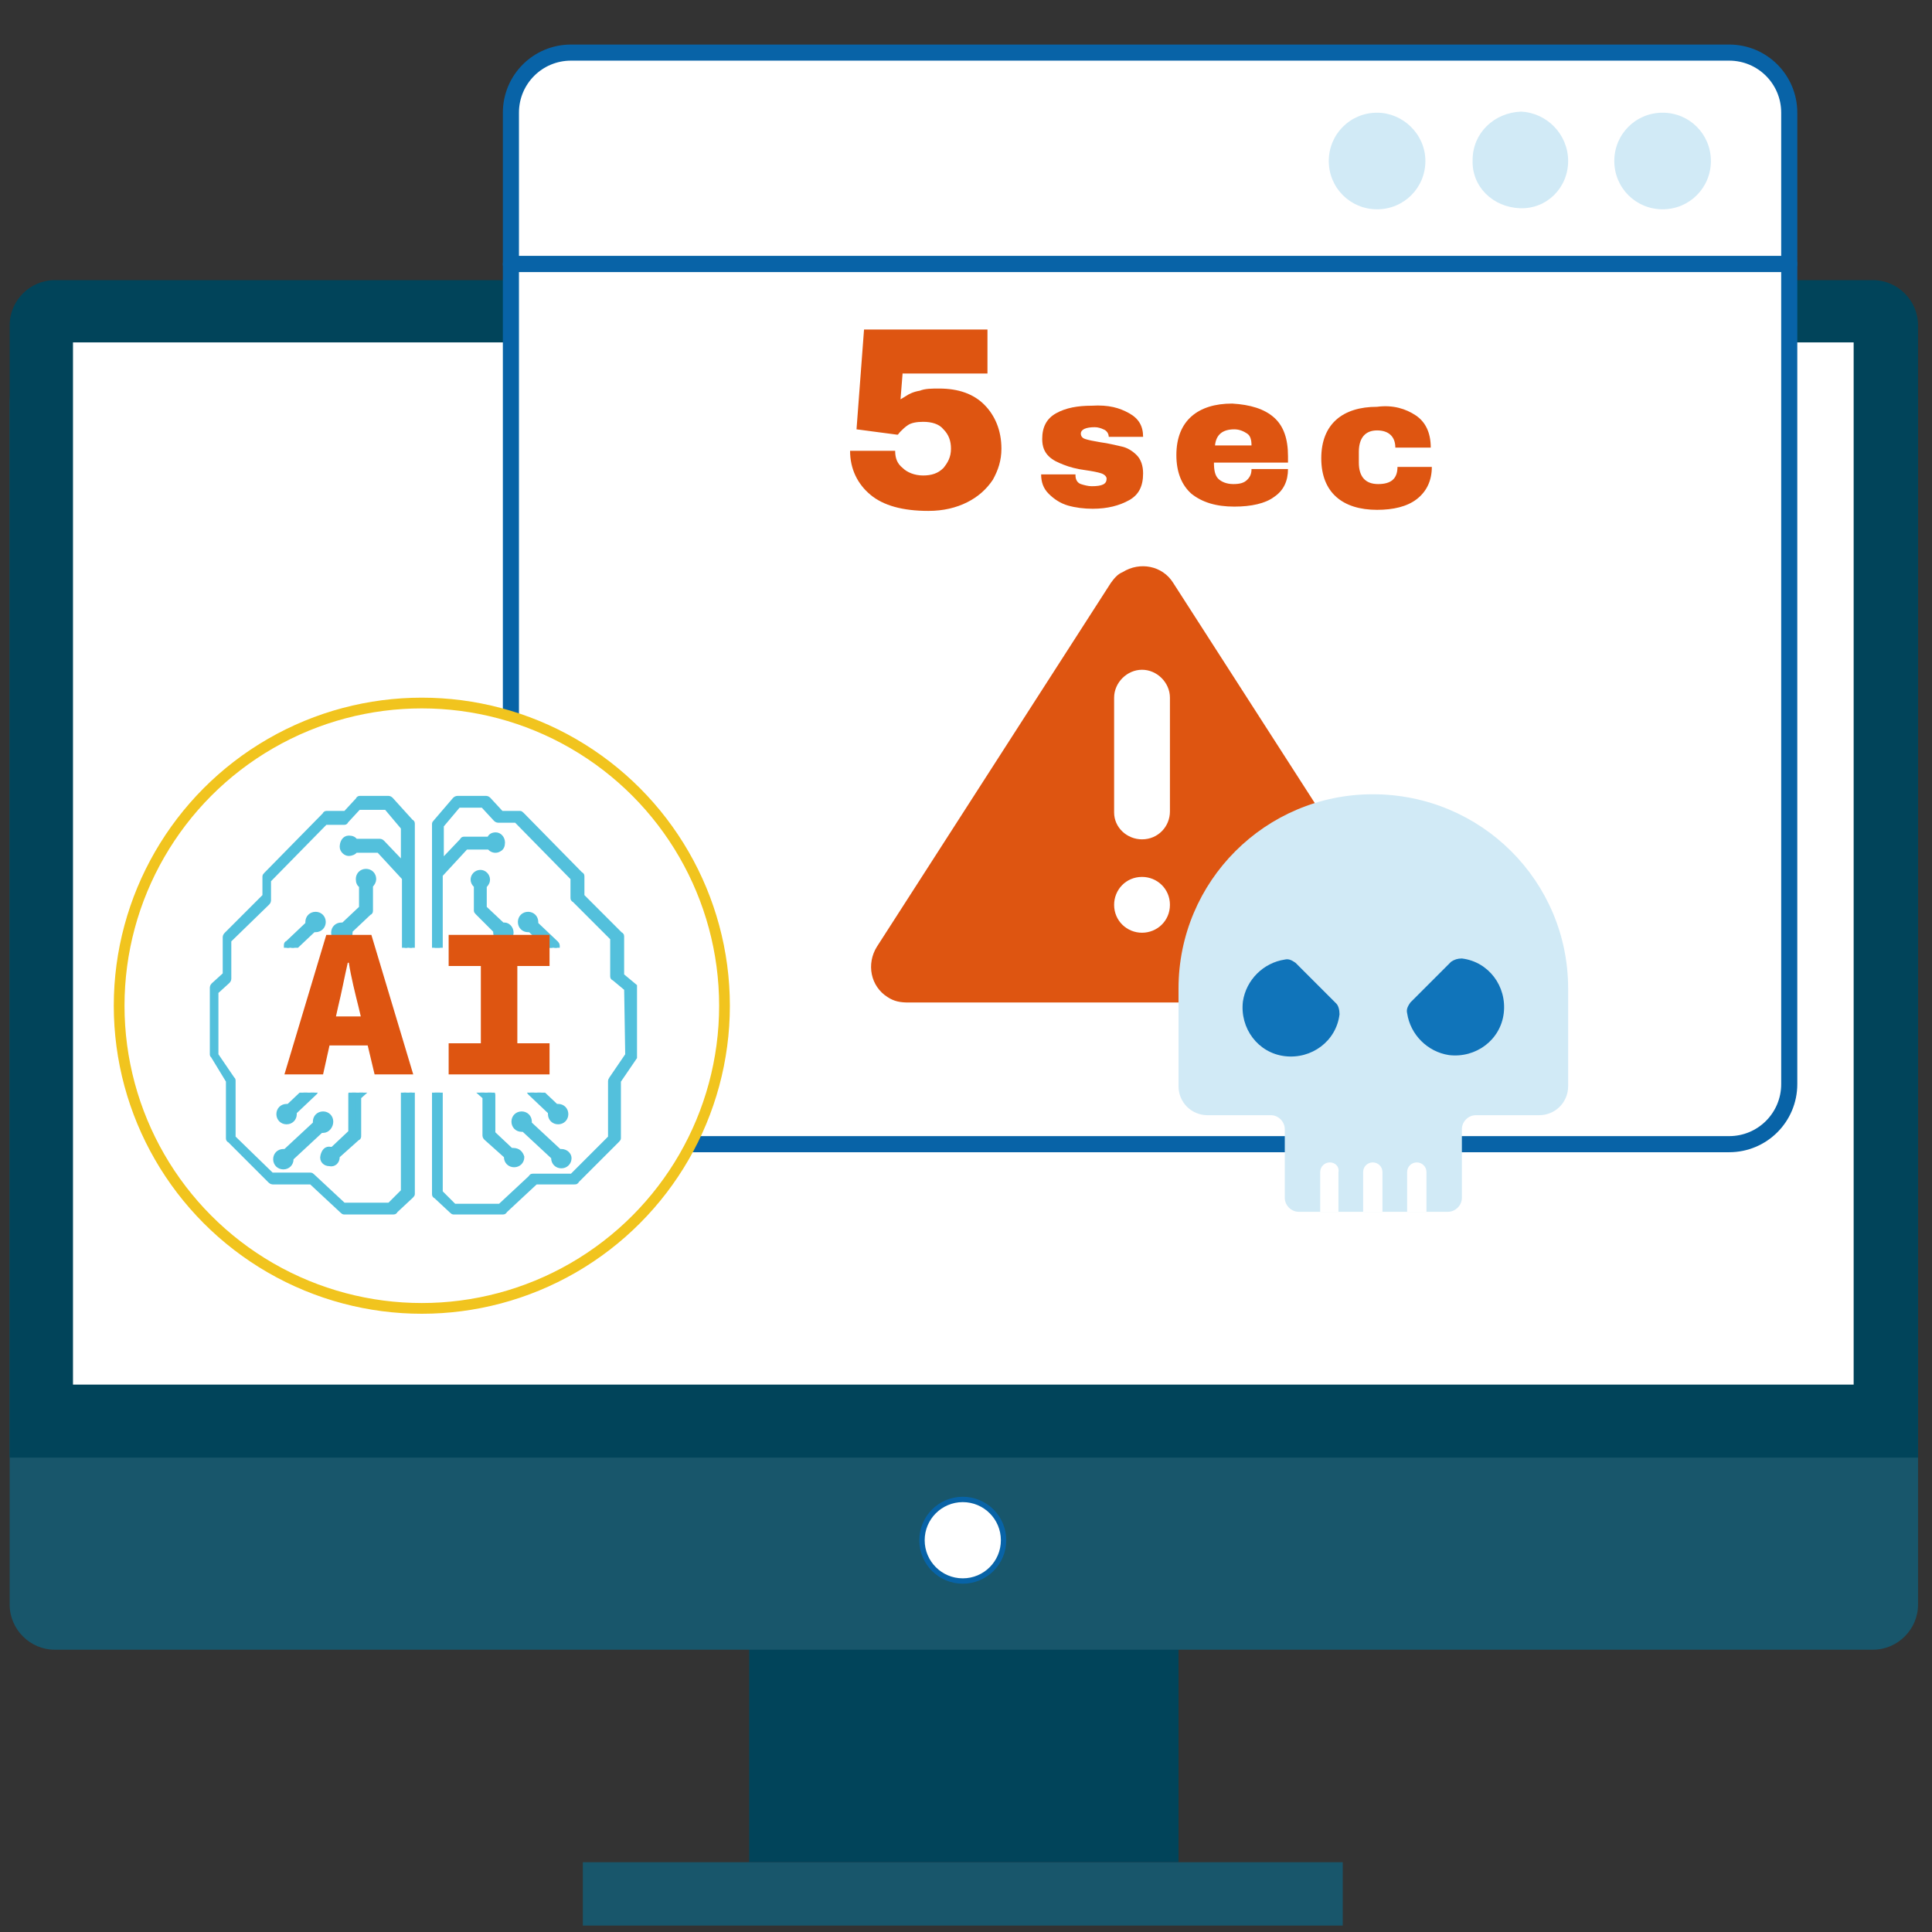 <?xml version="1.0" encoding="utf-8"?>
<!-- Generator: Adobe Illustrator 25.4.1, SVG Export Plug-In . SVG Version: 6.00 Build 0)  -->
<svg version="1.1" id="圖層_1" xmlns="http://www.w3.org/2000/svg" xmlns:xlink="http://www.w3.org/1999/xlink" x="0px" y="0px"
	 viewBox="0 0 180 180" style="enable-background:new 0 0 180 180;" xml:space="preserve">
<rect x="0" y="0" width="180" height="180" fill="#333333" stroke="none"/>
<style type="text/css">
	.st0{fill:#01445A;}
	.st1{fill:#18566B;}
	.st2{fill:#FFFFFF;}
	.st3{fill:#FFFFFF;stroke:#0863A7;stroke-width:0.5;stroke-linecap:round;stroke-linejoin:round;}
	.st4{fill:#FFFFFF;stroke:#0863A7;stroke-width:1.5;stroke-linecap:round;stroke-linejoin:round;}
	.st5{fill:#D1EAF6;}
	.st6{enable-background:new    ;}
	.st7{fill:#DE5511;}
	.st8{fill:#1074BA;}
	.st9{fill:#FFFFFF;stroke:#F1C41E;stroke-miterlimit:10;}
	.st10{clip-path:url(#SVGID_00000111871606230788782590000014489679284185350541_);}
	.st11{fill:#53C0DC;stroke:#53C0DC;stroke-width:0.5;stroke-miterlimit:10;}
</style>
<rect x="69.8" y="151.9" class="st0" width="40" height="21.6"/>
<path class="st1" d="M5.1,33.3h169.4c2.3,0,4.2,1.9,4.2,4.2v112c0,2.3-1.9,4.2-4.2,4.2H5.1c-2.3,0-4.2-1.9-4.2-4.2v-112
	C0.9,35.2,2.8,33.3,5.1,33.3z"/>
<path class="st0" d="M5.1,26.1h169.4c2.3,0,4.2,1.9,4.2,4.2v105.5l0,0H0.9l0,0V30.3C0.9,28,2.8,26.1,5.1,26.1
	C5.1,26.1,5.1,26.1,5.1,26.1z"/>
<rect x="6.8" y="31.9" class="st2" width="165.9" height="97.1"/>
<rect x="54.3" y="173.5" class="st1" width="70.8" height="5.9"/>
<path class="st3" d="M93.5,143.5c0,2.1-1.7,3.8-3.8,3.8c-2.1,0-3.8-1.7-3.8-3.8c0-2.1,1.7-3.8,3.8-3.8S93.5,141.4,93.5,143.5
	L93.5,143.5z"/>
<path class="st4" d="M166.7,10.5c0-3.1-2.5-5.6-5.6-5.6c0,0,0,0,0,0H53.2c-3.1,0-5.6,2.5-5.6,5.6c0,0,0,0,0,0v14.1h119.1V10.5z"/>
<path class="st4" d="M166.7,85.1V101c0,3.1-2.5,5.6-5.6,5.6c0,0,0,0,0,0H53.2c-3.1,0-5.6-2.5-5.6-5.6c0,0,0,0,0,0V24.6h119.1V85.1z"
	/>
<path class="st5" d="M132.8,15c0,2.5-2,4.5-4.5,4.5c-2.5,0-4.5-2-4.5-4.5s2-4.5,4.5-4.5C130.7,10.5,132.8,12.5,132.8,15L132.8,15z"
	/>
<path class="st5" d="M146.1,15c0,2.5-2,4.5-4.5,4.4s-4.5-2-4.4-4.5c0-2.5,2-4.4,4.5-4.5C144.1,10.5,146.1,12.5,146.1,15
	C146.1,15,146.1,15,146.1,15z"/>
<path class="st5" d="M159.4,15c0,2.5-2,4.5-4.5,4.5c-2.5,0-4.5-2-4.5-4.5s2-4.5,4.5-4.5S159.4,12.5,159.4,15L159.4,15z"/>
<g class="st6">
	<path class="st7" d="M84.1,34.7l-0.2,2.5c0,0,0.2-0.1,0.5-0.3c0.3-0.2,0.7-0.4,1.3-0.5c0.5-0.2,1.1-0.2,1.8-0.2
		c1.8,0,3.2,0.5,4.2,1.5c1,1,1.6,2.4,1.6,4.1c0,1.1-0.3,2-0.8,2.9c-0.6,0.9-1.4,1.6-2.4,2.1c-1,0.5-2.2,0.8-3.6,0.8
		c-2.4,0-4.2-0.5-5.4-1.5s-1.9-2.4-1.9-4.1h4.2c0,0.7,0.2,1.2,0.7,1.6c0.4,0.4,1.1,0.7,1.9,0.7c0.8,0,1.4-0.2,1.9-0.7
		c0.4-0.5,0.7-1,0.7-1.8c0-0.7-0.2-1.3-0.7-1.8c-0.4-0.5-1.1-0.7-1.9-0.7c-0.6,0-1.1,0.1-1.4,0.3c-0.3,0.2-0.5,0.4-0.7,0.6
		s-0.2,0.3-0.3,0.3l-3.8-0.5l0.7-9.3H92v4.1H84.1z"/>
</g>
<g class="st6">
	<path class="st7" d="M105.2,38.5c0.9,0.5,1.3,1.2,1.3,2.2h-3.2c0-0.3-0.2-0.6-0.5-0.7c-0.2-0.1-0.5-0.2-0.8-0.2
		c-0.8,0-1.3,0.2-1.3,0.6c0,0.2,0.1,0.4,0.4,0.5c0.3,0.1,0.8,0.2,1.4,0.3c0.8,0.1,1.5,0.3,2,0.4s1,0.4,1.4,0.8s0.6,1,0.6,1.7
		c0,1.2-0.4,2-1.3,2.5c-0.9,0.5-2,0.8-3.4,0.8c-0.8,0-1.6-0.1-2.3-0.3c-0.7-0.2-1.3-0.6-1.8-1.1c-0.5-0.5-0.7-1.1-0.7-1.8h3.2v0.1
		c0,0.4,0.2,0.7,0.5,0.8s0.7,0.2,1,0.2c1,0,1.4-0.2,1.4-0.7c0-0.2-0.2-0.4-0.5-0.5s-0.8-0.2-1.5-0.3c-0.8-0.1-1.5-0.3-2-0.5
		s-1-0.4-1.4-0.8s-0.6-0.9-0.6-1.6c0-1.1,0.4-1.9,1.3-2.4c0.9-0.5,2-0.7,3.3-0.7C103.3,37.7,104.3,38,105.2,38.5z"/>
	<path class="st7" d="M118.7,38.9c0.9,0.8,1.3,2,1.3,3.6v0.6h-6.9c0,0.7,0.1,1.2,0.4,1.5c0.3,0.3,0.8,0.5,1.4,0.5
		c0.6,0,1-0.1,1.3-0.4s0.4-0.6,0.4-1h3.4c0,1.1-0.4,2-1.3,2.6c-0.8,0.6-2.1,0.9-3.7,0.9c-1.7,0-3-0.4-4-1.2c-0.9-0.8-1.4-2-1.4-3.6
		c0-1.6,0.5-2.8,1.4-3.6c0.9-0.8,2.2-1.2,3.8-1.2C116.5,37.7,117.8,38.1,118.7,38.9z M113.2,41.5h3.4c0-0.5-0.1-0.9-0.4-1.1
		S115.5,40,115,40C113.9,40,113.3,40.5,113.2,41.5z"/>
	<path class="st7" d="M131.9,38.7c0.9,0.6,1.4,1.6,1.4,3H130c0-1-0.6-1.6-1.7-1.6c-1.1,0-1.7,0.7-1.7,2v1c0,1.3,0.6,2,1.8,2
		s1.8-0.5,1.8-1.6h3.2c0,1.3-0.5,2.3-1.4,3s-2.2,1-3.7,1c-1.6,0-2.9-0.4-3.8-1.2s-1.4-2-1.4-3.6s0.5-2.8,1.4-3.6s2.2-1.2,3.8-1.2
		C129.8,37.7,131,38.1,131.9,38.7z"/>
</g>
<path class="st7" d="M103.5,54.3L81.7,88.2c-1,1.6-0.6,3.7,1,4.7c0.6,0.4,1.2,0.5,1.9,0.5h43.6c1.9,0,3.4-1.5,3.4-3.4
	c0-0.7-0.2-1.3-0.5-1.8l-21.8-33.9c-1-1.6-3.1-2-4.7-1C104.1,53.5,103.8,53.9,103.5,54.3z"/>
<path class="st2" d="M106.4,78.2c-1.4,0-2.6-1.1-2.6-2.5c0,0,0,0,0,0V65c0-1.4,1.2-2.6,2.6-2.6s2.6,1.2,2.6,2.6v10.6
	C109,77,107.9,78.2,106.4,78.2C106.4,78.2,106.4,78.2,106.4,78.2z"/>
<path class="st2" d="M106.4,86.9L106.4,86.9c-1.4,0-2.6-1.1-2.6-2.6c0-1.4,1.1-2.6,2.6-2.6l0,0c1.4,0,2.6,1.1,2.6,2.6
	C109,85.8,107.8,86.9,106.4,86.9L106.4,86.9z"/>
<path class="st5" d="M146.1,92.1v9.1c0,1.5-1.2,2.7-2.7,2.7c0,0,0,0,0,0h-5.9c-0.7,0-1.3,0.6-1.3,1.3v6.4c0,0.7-0.6,1.3-1.3,1.3H121
	c-0.7,0-1.3-0.6-1.3-1.3v-6.4c0-0.7-0.6-1.3-1.3-1.3h-5.9c-1.5,0-2.7-1.2-2.7-2.7l0,0v-9.1c0-10,8.1-18.1,18.1-18.1
	C138,74,146.1,82.1,146.1,92.1L146.1,92.1z"/>
<path class="st2" d="M124.7,109.2v3.7H123v-3.7c0-0.5,0.4-0.9,0.9-0.9C124.4,108.3,124.8,108.7,124.7,109.2L124.7,109.2z"/>
<path class="st2" d="M128.8,109.2v3.7H127v-3.7c0-0.5,0.4-0.9,0.9-0.9S128.8,108.7,128.8,109.2z"/>
<path class="st2" d="M132.9,109.2v3.7h-1.8v-3.7c0-0.5,0.4-0.9,0.9-0.9C132.5,108.3,132.9,108.7,132.9,109.2z"/>
<path class="st8" d="M124.8,94.5c-0.3,2.5-2.6,4.2-5.1,3.9s-4.2-2.6-3.9-5.1c0.3-2,1.9-3.6,3.9-3.9c0.4-0.1,0.7,0.1,1,0.3l3.8,3.8
	C124.7,93.7,124.8,94.1,124.8,94.5z"/>
<path class="st8" d="M136.2,89.3c2.5,0.3,4.2,2.6,3.9,5.1c-0.3,2.5-2.6,4.2-5.1,3.9c-2-0.3-3.6-1.9-3.9-3.9c-0.1-0.4,0.1-0.7,0.3-1
	l3.8-3.8C135.5,89.4,135.8,89.3,136.2,89.3z"/>
<circle class="st9" cx="39.3" cy="93.7" r="28.2"/>
<g>
	<defs>
		<path id="SVGID_1_" d="M58.2,80.6l-9.2-9H30.1L17.7,83.3v23.5l8.9,9h22.1l12.2-7v-17L58.2,80.6z M55.8,101.8h-33V88.3h33V101.8z"
			/>
	</defs>
	<clipPath id="SVGID_00000153680802280270798280000001637340888550726055_">
		<use xlink:href="#SVGID_1_"  style="overflow:visible;"/>
	</clipPath>
	<g style="clip-path:url(#SVGID_00000153680802280270798280000001637340888550726055_);">
		<path class="st11" d="M59.1,91.9l-1.2-1v-3.6c0-0.1,0-0.2-0.1-0.2l-3.6-3.6v-1.8c0-0.1,0-0.2-0.1-0.2l-5.5-5.6
			c-0.1-0.1-0.1-0.1-0.2-0.1h-1.7l-1.2-1.3c-0.1-0.1-0.2-0.1-0.2-0.1h-2.6c-0.1,0-0.2,0-0.3,0.1l-1.8,2.1c-0.1,0.1-0.1,0.1-0.1,0.2
			v34.4c0,0.1,0,0.2,0.1,0.2l1.5,1.4c0.1,0.1,0.1,0.1,0.2,0.1h4.5c0.1,0,0.2,0,0.2-0.1l2.9-2.7h3.6c0.1,0,0.2,0,0.2-0.1l3.8-3.8
			c0.1-0.1,0.1-0.1,0.1-0.2v-5.3l1.5-2.2c0-0.1,0-0.1,0-0.2v-6.2C59.1,92.1,59.1,92,59.1,91.9z M58.5,98.3l-1.5,2.2
			c0,0.1-0.1,0.1-0.1,0.2v5.3l-3.6,3.6h-3.6c-0.1,0-0.2,0-0.2,0.1l-2.9,2.7h-4.3l-1.3-1.3V97.6h4.6c0.2,0,0.4-0.1,0.4-0.3
			c0-0.2-0.1-0.4-0.3-0.4c0,0-0.1,0-0.1,0h-4.6v-5.8l1.7,1.6c0.1,0.1,0.1,0.1,0.2,0.1h3.4c0.2,0.3,0.6,0.4,0.9,0.3
			c0.3-0.2,0.4-0.6,0.3-0.9c-0.1-0.2-0.4-0.3-0.6-0.3c-0.2,0-0.5,0.1-0.6,0.3h-3.2l-2.1-1.9v-8.8l2.4-2.6h2.2
			c0.2,0.3,0.6,0.4,0.9,0.2c0.2-0.1,0.3-0.3,0.3-0.6c0-0.4-0.3-0.7-0.6-0.7c-0.3,0-0.5,0.1-0.6,0.4h-2.3c-0.1,0-0.2,0-0.2,0.1
			l-2,2.1v-3.5l1.6-1.9H45l1.2,1.3c0.1,0.1,0.2,0.1,0.2,0.1h1.7l5.3,5.4v1.8c0,0.1,0,0.2,0.1,0.2l3.6,3.6v3.5c0,0.1,0,0.2,0.1,0.2
			l1.2,1L58.5,98.3z M47.6,86.9c0,0.4-0.4,0.6-0.8,0.6c-0.3,0-0.6-0.3-0.6-0.6c0-0.1,0-0.1,0-0.2L44.5,85c-0.1-0.1-0.1-0.1-0.1-0.2
			v-2.3c-0.3-0.2-0.4-0.6-0.2-0.9c0.2-0.3,0.6-0.4,0.9-0.2s0.4,0.6,0.2,0.9c-0.1,0.1-0.1,0.2-0.2,0.2v2.1l1.7,1.6h0.2
			C47.3,86.2,47.6,86.5,47.6,86.9C47.6,86.9,47.6,86.9,47.6,86.9z M54.6,94.8c0,0.4-0.3,0.7-0.7,0.7c-0.4,0-0.7-0.3-0.7-0.7
			c0,0,0-0.1,0-0.2l-1.9-1.7c-0.1-0.1-0.1-0.2-0.1-0.2v-4.4l-1.8-1.7c-0.1,0-0.1,0-0.2,0c-0.4,0-0.7-0.3-0.7-0.7
			c0-0.4,0.3-0.7,0.7-0.7c0.4,0,0.7,0.3,0.7,0.7c0,0,0,0,0,0c0,0.1,0,0.1,0,0.2l1.9,1.8c0.1,0.1,0.1,0.2,0.1,0.2v4.4l1.8,1.6
			c0.1,0,0.1,0,0.2,0C54.4,94.1,54.7,94.4,54.6,94.8L54.6,94.8L54.6,94.8z M50,96.2v5.2l1.8,1.7c0.1,0,0.1,0,0.2,0
			c0.4,0,0.7,0.3,0.7,0.7c0,0.4-0.3,0.7-0.7,0.7c0,0,0,0,0,0c-0.4,0-0.7-0.3-0.7-0.7c0,0,0-0.1,0-0.2l-1.9-1.8
			c-0.1-0.1-0.1-0.2-0.1-0.2v-5.4c-0.2-0.1-0.4-0.3-0.4-0.6c0-0.4,0.3-0.7,0.7-0.7c0.4,0,0.7,0.3,0.7,0.7
			C50.3,95.9,50.2,96.1,50,96.2z M48.6,107.8c0,0.4-0.3,0.7-0.7,0.7c-0.4,0-0.7-0.3-0.7-0.7c0,0,0-0.1,0-0.1l-1.9-1.7
			c-0.1-0.1-0.1-0.2-0.1-0.2v-3.6l-1.9-1.7h-0.2c-0.4,0-0.7-0.3-0.7-0.7c0-0.4,0.3-0.7,0.7-0.7c0.4,0,0.7,0.3,0.7,0.7c0,0,0,0,0,0
			c0,0.1,0,0.1,0,0.2l2,1.8c0.1,0.1,0.1,0.2,0.1,0.2v3.6l1.7,1.6c0.1,0,0.2,0,0.2,0C48.3,107.2,48.5,107.5,48.6,107.8L48.6,107.8z
			 M53,107.9c0,0.4-0.3,0.7-0.7,0.7c-0.4,0-0.7-0.3-0.7-0.7c0,0,0-0.1,0-0.1l-2.8-2.6c-0.1,0-0.1,0-0.2,0c-0.4,0-0.7-0.3-0.7-0.7
			s0.3-0.7,0.7-0.7s0.7,0.3,0.7,0.7c0,0,0,0.1,0,0.2l2.8,2.6c0.1,0,0.1,0,0.2,0C52.7,107.3,53,107.6,53,107.9z M36.4,74.5
			c-0.1-0.1-0.2-0.1-0.2-0.1h-2.6c-0.1,0-0.2,0-0.2,0.1l-1.2,1.3h-1.7c-0.1,0-0.2,0-0.2,0.1l-5.5,5.6c-0.1,0.1-0.1,0.1-0.1,0.2v1.8
			l-3.6,3.6c-0.1,0.1-0.1,0.2-0.1,0.2v3.5l-1.1,1c-0.1,0.1-0.1,0.2-0.1,0.2v6.2c0,0.1,0,0.1,0.1,0.2l1.4,2.3v5.3
			c0,0.1,0,0.2,0.1,0.2l3.8,3.8c0.1,0.1,0.2,0.1,0.2,0.1h3.6l2.9,2.7c0.1,0.1,0.1,0.1,0.2,0.1h4.5c0.1,0,0.2,0,0.2-0.1l1.5-1.4
			c0.1-0.1,0.1-0.1,0.1-0.2V76.8c0-0.1,0-0.2-0.1-0.2L36.4,74.5z M36.3,112.3H32l-2.9-2.7c-0.1-0.1-0.1-0.1-0.2-0.1h-3.6l-3.6-3.5
			v-5.3c0-0.1,0-0.1-0.1-0.2l-1.5-2.2v-5.9l1.1-1c0.1-0.1,0.1-0.2,0.1-0.2v-3.6l3.6-3.5c0.1-0.1,0.1-0.2,0.1-0.2v-1.9l5.3-5.4h1.7
			c0.1,0,0.2,0,0.2-0.1l1.2-1.3H36l1.6,1.9v3.5l-2-2.1c-0.1-0.1-0.2-0.1-0.2-0.1h-2.3c-0.1-0.2-0.3-0.3-0.6-0.3
			c-0.4,0-0.6,0.4-0.6,0.8c0,0.3,0.3,0.6,0.6,0.6c0.2,0,0.5-0.1,0.6-0.3h2.2l2.4,2.6v8.8l-2.1,1.9h-3.2c-0.1-0.2-0.3-0.4-0.6-0.3
			c-0.4,0-0.7,0.3-0.7,0.7c0,0.4,0.3,0.7,0.7,0.7c0.2,0,0.5-0.1,0.6-0.3h3.4c0.1,0,0.2,0,0.2-0.1l1.7-1.6v5.8H33
			c-0.2,0-0.3,0.2-0.3,0.4c0,0.1,0.1,0.3,0.3,0.3h4.6V111L36.3,112.3z M29.3,101.8l-1.9,1.8c0,0,0,0.1,0,0.2c0,0.4-0.3,0.7-0.7,0.7
			s-0.7-0.3-0.7-0.7c0-0.4,0.3-0.7,0.7-0.7c0,0,0,0,0,0c0.1,0,0.1,0,0.2,0l1.8-1.7v-5.2c-0.2-0.1-0.3-0.3-0.3-0.6
			c0-0.4,0.3-0.7,0.7-0.7s0.7,0.3,0.7,0.7c0,0.2-0.1,0.5-0.4,0.6v5.3C29.4,101.7,29.4,101.7,29.3,101.8L29.3,101.8z M25.4,94.7
			c0,0,0,0.1,0,0.2c0,0.4-0.3,0.7-0.7,0.7S24,95.2,24,94.8c0-0.4,0.3-0.7,0.7-0.7c0.1,0,0.1,0,0.2,0l1.8-1.6v-4.4
			c0-0.1,0-0.2,0.1-0.2l1.9-1.8c0-0.1,0-0.1,0-0.2c0-0.4,0.3-0.7,0.7-0.7s0.7,0.3,0.7,0.7c0,0.4-0.3,0.7-0.7,0.7c-0.1,0-0.1,0-0.2,0
			l-1.8,1.7v4.4c0,0.1,0,0.2-0.1,0.2L25.4,94.7z M31.1,86.9c0-0.4,0.3-0.7,0.7-0.7c0,0,0,0,0,0c0.1,0,0.1,0,0.2,0l1.7-1.6v-2.1
			c-0.2-0.1-0.3-0.3-0.3-0.6c0-0.4,0.3-0.7,0.7-0.7c0.4,0,0.7,0.3,0.7,0.7c0,0.2-0.1,0.4-0.3,0.6v2.3c0,0.1,0,0.2-0.1,0.2l-1.8,1.7
			c0,0.1,0,0.1,0,0.2c0,0.4-0.3,0.7-0.7,0.7C31.4,87.5,31.1,87.3,31.1,86.9L31.1,86.9z M36.2,99.8c0,0.4-0.3,0.7-0.7,0.7h-0.2
			l-1.9,1.7v3.6c0,0.1,0,0.2-0.1,0.2l-1.9,1.7c0,0,0,0.1,0,0.1c0,0.4-0.3,0.7-0.7,0.6c-0.4,0-0.7-0.3-0.6-0.7s0.3-0.7,0.7-0.6
			c0.1,0,0.1,0,0.2,0l1.7-1.6V102c0-0.1,0-0.2,0.1-0.2l2-1.8c0-0.1,0-0.1,0-0.2c0-0.4,0.3-0.7,0.7-0.7l0,0
			C35.9,99.2,36.2,99.4,36.2,99.8L36.2,99.8z M30.1,105.3c-0.1,0-0.1,0-0.2,0l-2.8,2.6c0,0,0,0.1,0,0.1c0,0.4-0.3,0.7-0.7,0.7
			s-0.7-0.3-0.7-0.7c0-0.4,0.3-0.7,0.7-0.7c0.1,0,0.1,0,0.2,0l2.8-2.6c0,0,0-0.1,0-0.2c0-0.4,0.3-0.7,0.7-0.7c0.4,0,0.7,0.3,0.7,0.7
			C30.8,104.9,30.5,105.3,30.1,105.3C30.1,105.3,30.1,105.3,30.1,105.3L30.1,105.3z"/>
	</g>
</g>
<path class="st7" d="M30.4,87.1h4.2l3.9,13h-3.6l-1.5-6.3c-0.3-1.2-0.7-2.8-0.9-4.1h-0.1c-0.3,1.3-0.6,2.9-0.9,4.1l-1.4,6.3h-3.6
	L30.4,87.1z M29.2,94.7h6.3v2.7h-6.3V94.7z"/>
<path class="st7" d="M41.8,97.2h3V90h-3v-2.9h9.4V90h-3v7.2h3v2.9h-9.4V97.2z"/>
</svg>
